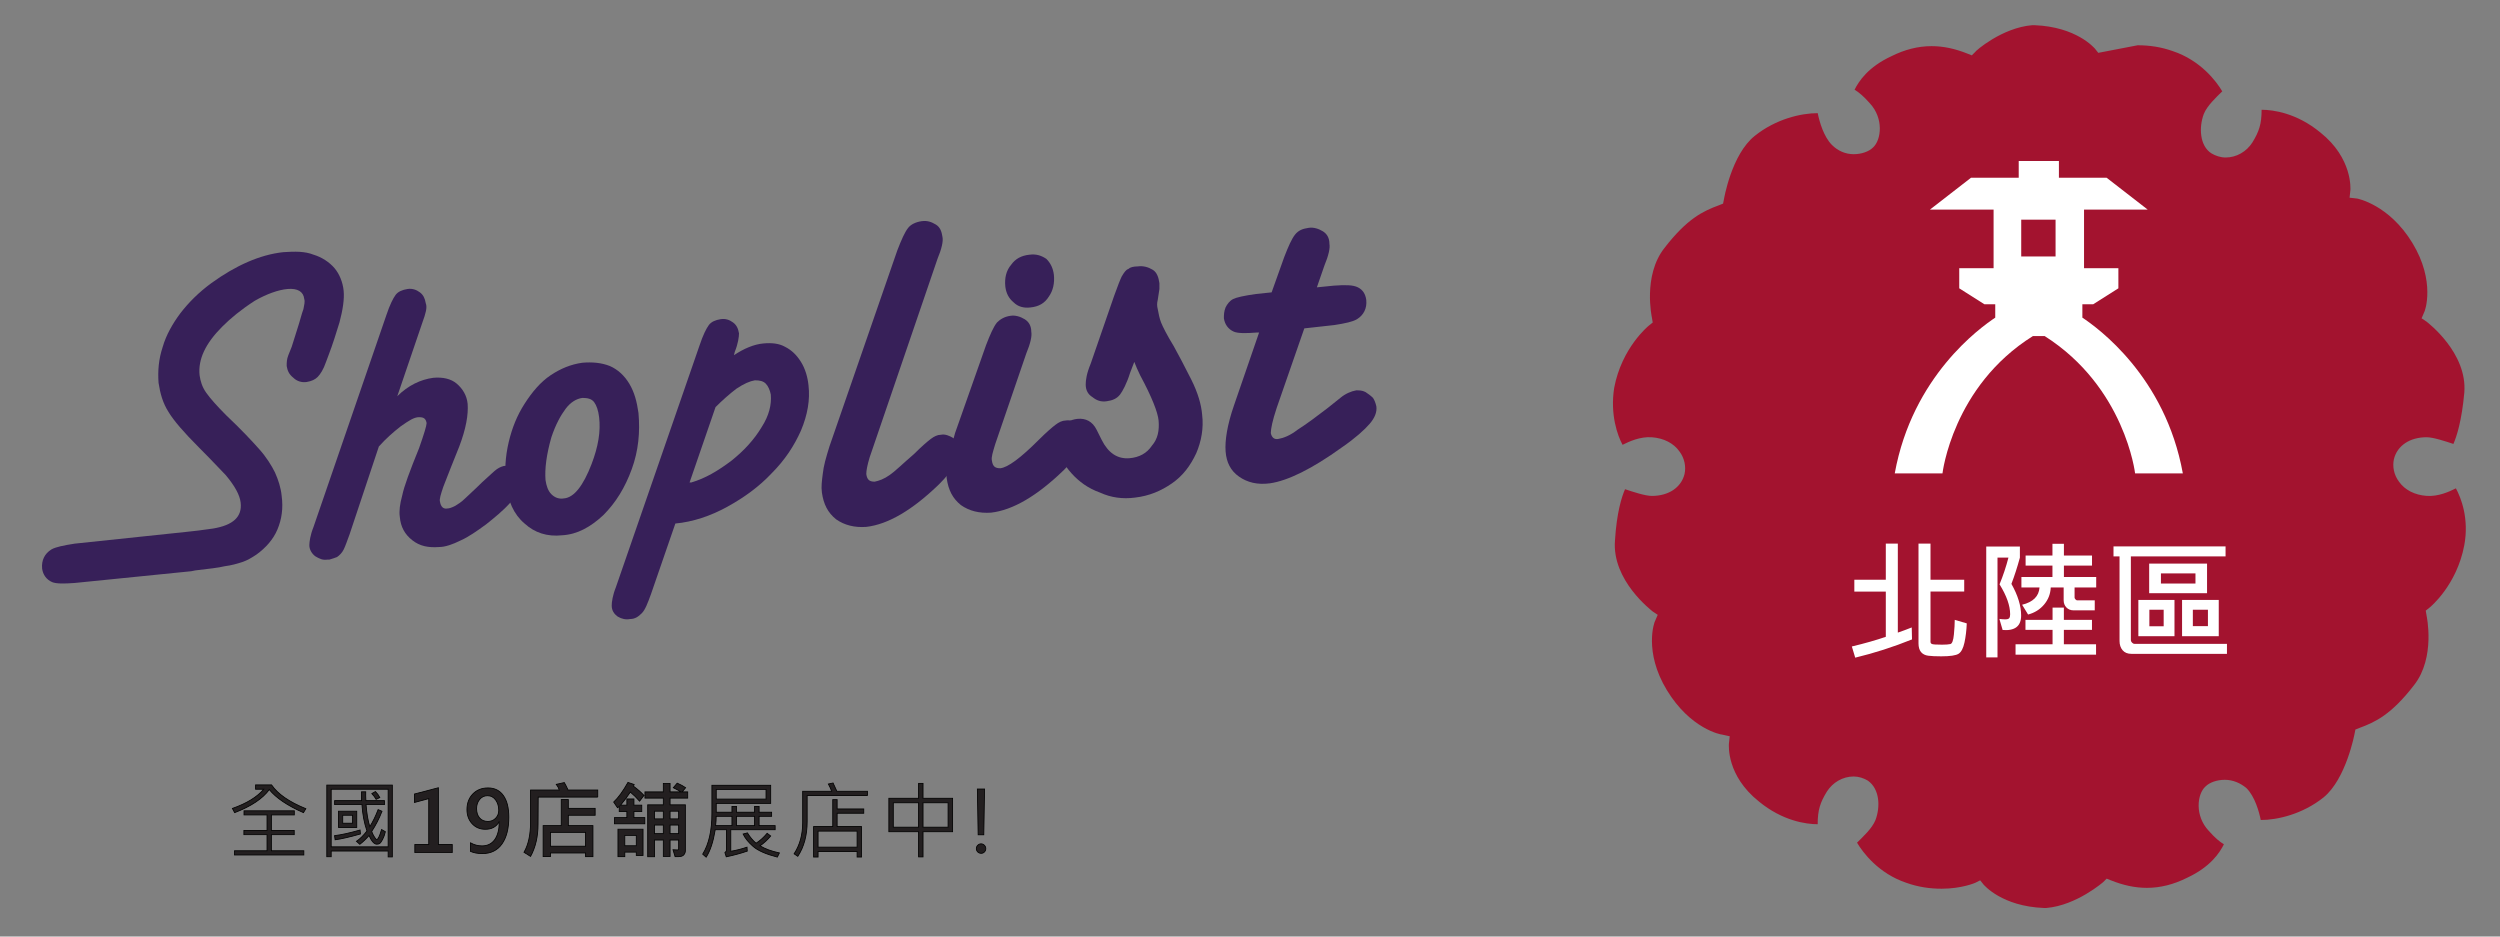 <?xml version="1.0" encoding="utf-8"?>
<!-- Generator: Adobe Illustrator 16.0.0, SVG Export Plug-In . SVG Version: 6.00 Build 0)  -->
<!DOCTYPE svg PUBLIC "-//W3C//DTD SVG 1.1//EN" "http://www.w3.org/Graphics/SVG/1.1/DTD/svg11.dtd">
<svg version="1.1" id="Layer_1" xmlns="http://www.w3.org/2000/svg" xmlns:xlink="http://www.w3.org/1999/xlink" x="0px" y="0px"
	 width="595.279px" height="223px" viewBox="0 0 595.279 223" enable-background="new 0 0 595.279 223" xml:space="preserve">
<rect x="0" y="0" width="595.279" height="223" fill="#808080" stroke="none"/>
<g id="XMLID_140_">
	<path id="XMLID_141_" fill="#372059" d="M17.816,129.443l26.523-2.793c1.795-0.197,3.787-0.396,6.382-0.797
		c4.786-0.797,6.979-2.793,6.581-6.183c-0.199-1.795-1.396-3.987-3.59-6.582c-0.997-0.996-2.991-3.19-6.383-6.583
		c-3.59-3.59-5.981-6.382-7.18-8.376c-1.396-2.193-1.994-4.387-2.394-6.979c-0.199-2.792,0-5.584,0.998-8.574
		c0.797-2.793,2.393-5.584,4.188-7.978c1.994-2.593,4.388-4.985,7.379-7.179c5.783-4.188,11.566-6.781,17.15-7.379
		c2.792-0.199,5.185-0.199,7.179,0.598c1.994,0.6,3.789,1.795,4.986,3.191c1.194,1.396,1.994,3.39,2.191,5.384
		c0.199,1.995-0.197,4.587-0.997,7.578c-0.798,2.593-1.596,5.185-2.593,7.778l-0.599,1.595c-0.6,1.795-1.396,2.991-1.994,3.59
		c-0.598,0.598-1.396,0.997-2.592,1.196c-1.197,0.199-2.396-0.199-3.191-0.997c-0.997-0.798-1.396-1.596-1.595-2.792
		c0-0.797,0-1.596,0.396-2.592l0.8-1.994l1.194-3.789c0.798-2.395,1.196-4.188,1.598-5.186c0.197-0.996,0.396-1.795,0.197-2.393
		c-0.197-1.795-1.596-2.594-3.986-2.393c-2.193,0.198-4.985,1.195-7.777,2.791c-3.391,2.194-5.783,4.188-7.778,6.184
		c-3.986,3.988-5.781,7.777-5.384,11.565c0.199,1.396,0.598,2.792,1.595,4.188s2.595,3.189,4.786,5.384
		c3.59,3.39,6.185,6.182,7.778,7.978c1.795,1.993,2.991,3.987,3.789,5.585c0.798,1.795,1.396,3.59,1.595,5.584
		c0.399,2.986,0,5.584-0.997,7.977c-0.997,2.395-2.792,4.389-4.983,5.982c-1.196,0.799-2.193,1.396-3.393,1.795
		c-1.196,0.396-2.592,0.799-4.188,0.998c-1.598,0.396-3.789,0.598-6.979,0.994l-0.997,0.197l-27.721,2.793
		c-2.592,0.199-4.387,0.199-5.384-0.195c-1.396-0.604-2.194-1.797-2.396-3.191c-0.199-1.992,0.601-3.59,2.194-4.586
		C13.231,130.242,15.225,129.844,17.816,129.443z"/>
	<path id="XMLID_143_" fill="#372059" d="M100.578,76.797l-5.981,17.549c2.593-2.592,5.584-3.988,8.573-4.387
		c2.194-0.199,4.188,0.2,5.586,1.396c1.396,1.197,2.394,2.792,2.593,4.786c0.199,2.593-0.398,5.983-1.994,10.171l-1.994,4.985
		l-1.795,4.587c-0.599,1.796-0.997,2.99-0.798,3.591c0.199,1.194,0.798,1.795,1.795,1.594c0.396,0,0.997-0.197,1.795-0.598
		c0.598-0.397,1.396-0.798,2.393-1.796c0.8-0.797,2.194-1.993,3.989-3.789c1.794-1.596,2.991-2.79,3.589-3.19
		c0.601-0.398,1.396-0.798,2.194-0.798c0.997,0,1.795,0.2,2.592,0.798c0.798,0.6,1.197,1.396,1.197,2.395
		c0.199,1.597-0.798,3.392-2.792,5.584c-1.795,1.994-3.789,3.591-5.783,5.185c-2.194,1.602-4.188,2.992-5.983,3.789
		c-1.992,0.998-3.787,1.602-5.185,1.602c-2.593,0.193-4.587-0.199-6.382-1.602c-1.795-1.396-2.792-3.188-2.991-5.584
		c-0.199-1.396,0-2.989,0.599-5.185c0.398-1.994,1.795-5.782,3.988-11.167c1.196-3.391,1.795-5.384,1.795-5.982
		c-0.2-0.997-0.599-1.396-1.795-1.396c-1.196,0-2.394,0.797-4.388,2.193c-1.795,1.396-3.59,2.991-5.187,4.786l-6.979,20.941
		c-0.598,1.597-0.997,2.791-1.396,3.59c-0.397,0.798-0.997,1.396-1.596,1.796c-0.598,0.198-0.997,0.397-1.795,0.599h-0.399
		c-1.194,0.198-1.992-0.198-2.989-0.8c-0.798-0.599-1.396-1.594-1.396-2.592c0-0.798,0.199-2.394,0.997-4.388l17.353-50.457
		c0.797-2.394,1.595-3.989,2.191-4.786c0.601-0.798,1.596-1.197,2.792-1.396c1.196-0.199,2.193,0.199,2.991,0.797
		c0.798,0.6,1.196,1.396,1.396,2.594C101.774,73.207,101.375,74.603,100.578,76.797z"/>
	<path id="XMLID_145_" fill="#372059" d="M120.521,115.285c-0.399-3.189-0.2-6.58,0.598-9.972c0.798-3.39,1.994-6.381,3.789-9.173
		c1.795-2.792,3.789-5.185,6.185-6.78c2.393-1.596,4.784-2.593,7.576-2.99c2.395-0.2,4.589,0,6.581,0.797
		c1.797,0.798,3.392,2.193,4.589,4.188c1.194,1.994,1.794,4.188,2.191,6.98c0.398,4.586,0,8.974-1.596,13.36
		c-1.596,4.389-3.789,7.979-6.78,10.969c-2.991,2.793-6.182,4.588-9.771,4.787c-3.592,0.396-6.581-0.602-8.977-2.794
		C122.316,122.465,120.919,119.271,120.521,115.285z M129.894,114.289c0.199,1.396,0.598,2.592,1.396,3.391
		c0.8,0.797,1.795,1.195,2.991,0.996c2.396-0.199,4.587-2.99,6.581-8.176c1.596-4.188,2.193-7.777,1.795-11.167
		c-0.199-1.596-0.599-2.792-1.196-3.59c-0.599-0.798-1.596-0.997-2.792-0.997c-1.396,0.199-2.792,0.997-3.986,2.593
		c-1.197,1.595-2.396,3.789-3.393,6.78C130.093,108.306,129.693,111.695,129.894,114.289z"/>
	<path id="XMLID_148_" fill="#372059" d="M174.963,83.777l-0.199,0.797c2.393-1.596,4.786-2.592,6.979-2.791
		c1.994-0.199,3.789,0,5.188,0.797c1.595,0.798,2.792,1.994,3.789,3.59c0.997,1.595,1.595,3.59,1.794,5.584
		c0.397,3.39-0.199,6.979-1.794,10.769c-1.598,3.589-3.789,6.979-6.98,10.17c-2.991,3.189-6.581,5.783-10.568,7.978
		c-3.987,2.195-8.178,3.59-12.363,3.988l-5.783,16.752c-0.798,2.192-1.396,3.789-2.193,4.588c-0.798,0.797-1.596,1.396-2.792,1.396
		c-0.997,0.198-1.994,0-2.989-0.599c-0.8-0.599-1.396-1.396-1.396-2.592c0-0.8,0.199-2.396,0.997-4.39l19.942-57.633
		c0.798-2.394,1.596-3.989,2.191-4.786c0.601-0.798,1.597-1.197,2.792-1.396c1.197-0.2,2.194,0.198,2.992,0.797
		c0.797,0.599,1.196,1.396,1.396,2.593C175.96,80.187,175.761,81.781,174.963,83.777z M170.376,96.938l-6.182,17.948h0.398
		c3.391-0.995,6.382-2.79,9.57-5.185c2.991-2.394,5.387-4.986,7.182-7.978c1.795-2.792,2.393-5.384,2.191-7.777
		c-0.197-0.997-0.599-1.994-1.194-2.593c-0.601-0.598-1.396-0.798-2.595-0.798c-1.194,0.2-2.593,0.798-4.388,1.995
		C173.767,93.748,171.972,95.343,170.376,96.938z"/>
	<path id="XMLID_151_" fill="#372059" d="M197.498,106.312l16.153-46.666c0.997-2.592,1.795-4.387,2.592-5.384
		c0.601-0.798,1.795-1.396,3.191-1.595c1.396-0.2,2.393,0.198,3.39,0.797c0.997,0.599,1.396,1.596,1.596,2.991
		c0.199,0.998-0.197,2.791-1.194,5.185l-16.153,47.264c-0.599,1.994-0.798,3.192-0.798,3.989c0.199,1.396,0.798,1.795,1.994,1.795
		c0.997-0.198,2.191-0.599,3.59-1.597c1.196-0.797,2.991-2.594,5.783-4.985c1.795-1.794,3.188-2.99,3.986-3.589
		c0.8-0.599,1.598-0.997,2.396-0.997c0.997-0.2,1.994,0.199,2.991,0.797c0.798,0.6,1.396,1.597,1.396,2.792
		c0.199,1.994-1.396,4.785-4.786,8.177c-6.381,6.185-12.165,9.571-17.35,10.172c-2.792,0.199-5.185-0.397-7.18-1.795
		c-1.994-1.597-2.991-3.591-3.392-6.384c-0.197-1.396,0-2.791,0.199-4.387C196.102,110.897,196.7,108.903,197.498,106.312z"/>
	<path id="XMLID_153_" fill="#372059" d="M227.411,103.121l7.379-20.939c0.997-2.593,1.795-4.387,2.595-5.385
		c0.798-0.797,1.795-1.396,3.188-1.596c1.196-0.198,2.396,0.199,3.393,0.799c0.995,0.598,1.595,1.595,1.595,2.99
		c0.2,0.998-0.199,2.793-1.196,5.186l-7.379,21.538c-0.598,1.994-0.997,3.19-0.798,3.989c0.2,1.396,0.798,1.794,1.995,1.794
		c1.794-0.199,4.786-2.394,9.173-6.78c1.795-1.795,3.191-2.991,3.988-3.589c0.798-0.6,1.596-0.998,2.394-0.998
		c0.997-0.199,1.994,0.2,2.991,0.798c0.798,0.599,1.396,1.596,1.396,2.792c0.199,1.994-1.396,4.786-4.784,8.176
		c-6.384,6.185-12.165,9.572-17.353,10.17c-2.792,0.199-5.185-0.396-7.179-1.795c-1.994-1.598-2.991-3.59-3.393-6.381
		c-0.197-1.396,0-2.792,0.399-4.586C226.215,107.309,226.814,105.313,227.411,103.121z M250.943,65.429
		c0.199,1.995-0.199,3.789-1.196,5.185c-0.997,1.597-2.394,2.394-4.388,2.594c-1.596,0.199-2.991-0.2-3.988-1.197
		c-1.194-0.997-1.795-2.193-1.994-3.789c-0.197-1.994,0.199-3.789,1.396-5.186c0.997-1.396,2.394-2.192,4.388-2.393
		c1.598-0.199,2.792,0.2,3.988,0.997C250.146,62.638,250.744,63.834,250.943,65.429z"/>
	<path id="XMLID_156_" fill="#372059" d="M270.088,86.17l-0.997,2.593c-0.8,2.592-1.795,4.387-2.395,5.185
		c-0.798,0.997-1.795,1.396-3.189,1.596c-1.396,0.199-2.395-0.2-3.392-0.997c-0.997-0.599-1.596-1.597-1.596-2.992
		c0-0.997,0.199-2.592,1.196-4.985l5.584-16.152c0.798-2.194,1.396-3.789,1.795-4.588c0.599-0.996,0.997-1.594,1.596-1.795
		c0.398-0.397,1.196-0.598,2.193-0.598c1.396-0.199,2.593,0.2,3.59,0.799c0.997,0.598,1.396,1.795,1.595,3.19
		c0,0.598,0,0.997,0,1.396l-0.396,2.592c-0.199,0.799-0.199,1.396,0,2.195c0.197,0.996,0.396,2.192,0.798,3.189
		c0.396,0.998,1.396,2.992,2.989,5.584c1.196,2.193,2.595,4.786,4.188,7.977c1.596,3.191,2.394,5.982,2.593,8.376
		c0.399,3.19-0.199,6.382-1.396,9.173c-1.396,2.991-3.191,5.385-5.783,7.18c-2.593,1.795-5.385,2.992-8.775,3.391
		c-2.989,0.398-5.781,0-8.375-1.195c-2.792-0.991-4.984-2.594-6.778-4.588c-1.795-1.989-2.992-4.186-3.191-6.577
		c-0.199-1.795,0.199-3.19,0.997-4.387c0.798-1.197,1.994-1.795,3.59-1.994c1.994-0.199,3.59,0.599,4.587,2.593l1.196,2.393
		c1.596,3.191,3.789,4.587,6.581,4.387c2.394-0.199,4.188-1.195,5.385-2.99c1.396-1.596,1.795-3.59,1.595-5.983
		c-0.197-1.994-1.595-5.583-4.387-10.77C270.886,88.164,270.487,87.167,270.088,86.17z"/>
	<path id="XMLID_158_" fill="#372059" d="M317.752,77.395l-7.181,0.797l-6.581,18.945c-0.995,2.991-1.396,4.986-1.396,5.983
		c0.199,0.997,0.8,1.595,1.796,1.396c1.195-0.2,2.793-0.798,4.588-2.194c2.191-1.396,4.586-3.19,7.18-5.185l2.99-2.393
		c1.195-0.997,2.594-1.596,3.789-1.795c0.797,0,1.396,0,2.192,0.398c0.601,0.399,1.196,0.798,1.795,1.396
		c0.396,0.598,0.599,1.196,0.8,1.993c0.197,1.396-0.398,2.792-1.598,4.188c-1.197,1.396-3.393,3.39-6.581,5.584
		c-7.182,5.185-12.963,7.977-17.149,8.576c-2.989,0.396-5.385-0.199-7.378-1.6c-1.993-1.396-2.99-3.387-3.188-5.979
		c-0.199-2.592,0.396-6.381,1.992-10.968l5.979-17.351h-0.598c-2.595,0.2-4.39,0.2-5.387-0.198
		c-1.396-0.599-2.191-1.795-2.394-3.191c0-0.797,0-1.596,0.396-2.592c0.398-0.799,0.997-1.596,1.797-1.994
		c0.797-0.399,2.592-0.799,5.384-1.197l3.789-0.398l2.989-8.375c0.997-2.594,1.797-4.389,2.595-5.385
		c0.798-0.998,1.795-1.396,3.189-1.596c1.193-0.199,2.395,0.199,3.392,0.798s1.596,1.595,1.596,2.991
		c0.199,0.997-0.198,2.792-1.194,5.186l-1.795,5.185l3.986-0.399c2.792-0.199,4.587-0.199,5.783,0.399
		c1.193,0.598,1.795,1.595,1.993,2.991c0.198,1.994-0.601,3.59-2.192,4.586C322.138,76.597,320.343,76.996,317.752,77.395z"/>
</g>
<path id="XMLID_30_" fill="#A3132F" d="M499.627,12.582l-0.798-0.997C498.63,11.386,494.439,6.4,484.471,6h-0.599
	c-7.181,0.6-13.563,6.183-13.563,6.383l-0.799,0.797l-0.996-0.398c-2.989-1.197-5.781-1.795-8.573-1.795
	c-3.188,0-6.384,0.797-9.572,2.394c-5.584,2.592-7.775,5.981-8.772,7.977c0.997,0.599,2.192,1.595,3.59,3.19
	c3.393,3.59,2.793,8.775,0.8,10.57c-0.997,0.996-2.792,1.595-4.587,1.595c-1.994,0-3.789-0.798-5.188-2.194
	c-1.994-1.994-2.991-5.583-3.393-7.578c-3.986,0-9.974,1.396-14.956,5.385c-5.584,4.388-7.379,15.156-7.379,15.156l-0.199,0.997
	l-0.996,0.399c-3.788,1.396-7.577,3.189-12.964,10.17c-5.188,6.581-2.989,16.552-2.989,16.552l0.197,1.196l-0.997,0.798
	c0,0-6.384,5.185-8.179,14.757c-0.996,6.382,0.8,11.367,1.994,13.562c1.596-0.799,4.188-1.995,6.979-1.796
	c2.791,0.199,5.186,1.396,6.579,3.391c1.196,1.595,1.597,3.59,1.196,5.385c-0.8,3.19-3.789,5.188-7.775,5.188l0,0
	c-1.599,0-4.589-0.998-6.384-1.598c-0.799,1.795-1.992,5.584-2.396,12.164c-0.798,9.571,8.774,16.752,8.976,16.951l1.197,0.799
	l-0.601,1.396c-0.2,0.2-2.792,7.379,2.792,16.553c5.583,9.176,12.763,10.57,13.161,10.57l1.795,0.396l-0.199,1.795
	c0,0.397-0.599,7.578,7.182,13.762c5.584,4.588,11.168,5.385,13.959,5.385c0-3.393,0.602-5.188,2.192-7.775
	c1.396-2.188,3.789-3.592,6.382-3.592c1.196,0,2.396,0.398,3.393,0.998c2.792,1.994,2.989,6.184,1.796,9.371
	c-0.799,1.996-2.99,3.99-4.391,5.387c1.396,2.396,5.188,7.379,11.771,9.57c2.792,0.998,5.583,1.396,8.375,1.396
	c4.784,0,7.979-1.396,7.979-1.396l1.195-0.6l0.798,0.998c0.199,0.199,4.391,5.186,14.358,5.584h0.599
	c7.181-0.6,13.563-6.185,13.563-6.185l0.8-0.797l0.996,0.396c2.989,1.197,5.782,1.795,8.574,1.795c3.188,0,6.383-0.797,9.569-2.394
	c5.584-2.594,7.777-5.981,8.774-7.978c-0.997-0.6-2.193-1.596-3.592-3.19c-3.392-3.59-2.792-8.774-0.798-10.569
	c0.996-0.996,2.791-1.597,4.587-1.597c1.992,0,3.788,0.8,5.188,1.994c1.994,1.996,2.991,5.584,3.391,7.578
	c3.988,0,9.976-1.396,14.957-5.384c5.387-4.389,7.38-15.155,7.38-15.155l0.197-0.998l0.997-0.397
	c3.789-1.396,7.578-3.188,12.964-10.17c5.187-6.582,2.99-16.554,2.99-16.554l-0.198-1.196l0.997-0.797c0,0,6.382-5.188,8.176-14.759
	c1.197-6.381-0.797-11.366-1.992-13.562c-1.597,0.797-4.188,1.994-6.979,1.795c-2.791-0.198-5.185-1.396-6.581-3.391
	c-1.193-1.598-1.596-3.591-1.193-5.386c0.798-3.191,3.788-5.186,7.774-5.186l0,0c1.598,0,4.587,0.997,6.383,1.596
	c0.799-1.795,1.993-5.584,2.593-12.165c0.799-9.573-8.771-16.752-8.976-16.951l-1.194-0.799l0.601-1.396
	c0.198-0.198,2.792-7.378-2.792-16.552c-5.583-9.174-13.161-10.57-13.161-10.57l-1.795-0.199l0.197-1.795
	c0-0.199,0.6-7.578-7.182-13.76c-5.584-4.587-11.167-5.384-13.959-5.384l0,0c0,3.39-0.6,5.185-2.191,7.776
	c-1.396,2.194-3.788,3.591-6.382,3.591c-1.195,0-2.396-0.399-3.394-0.998c-2.792-1.794-2.99-6.183-1.795-9.373
	c0.798-1.994,2.991-3.989,4.389-5.386c-1.396-2.393-5.187-7.377-11.768-9.571c-2.792-0.997-5.583-1.396-8.376-1.396"/>
<g id="XMLID_11_">
	<g id="XMLID_59_">
		<path id="XMLID_60_" fill="#FFFFFF" d="M495.837,75.632v-3.19h2.592l5.983-3.789v-4.787h-8.179v-13.96h15.154l-9.771-7.578
			h-11.365V38.34h-9.571v3.988h-11.366l-9.771,7.578h15.153v13.959h-8.177v4.787l5.98,3.789h2.593v3.19
			c-3.59,2.394-19.742,13.959-23.931,37.092h11.365c0,0,2.395-20.739,21.537-32.707h2.791
			c19.146,12.165,21.537,32.707,21.537,32.707h11.366C515.581,89.592,499.425,78.025,495.837,75.632z M481.277,52.3h8.179v8.774
			h-8.179V52.3z"/>
	</g>
</g>
<g>
	<g>
		<path fill="#FFFFFF" d="M455.271,152.252c-4.452,1.797-8.962,3.246-13.522,4.346l-0.804-2.664c3.12-0.748,5.813-1.516,8.087-2.303
			v-10.77h-7.495v-2.814h7.495v-8.617h2.862v21.201c0.866-0.291,1.975-0.701,3.313-1.229L455.271,152.252z M468.311,148.436
			c-0.069,1.676-0.253,3.194-0.546,4.561c-0.293,1.359-0.758,2.252-1.394,2.666c-0.637,0.411-2.021,0.617-4.149,0.617
			c-1.32,0-2.354-0.049-3.09-0.146c-0.733-0.096-1.308-0.385-1.711-0.868c-0.401-0.485-0.604-1.183-0.604-2.091V129.43h2.859v8.616
			h8.026v2.813h-8.026v11.979c0,0.229,0.113,0.398,0.343,0.506c0.229,0.107,1.03,0.16,2.415,0.16c0.89,0,1.546-0.049,1.97-0.146
			c0.425-0.099,0.704-0.853,0.841-2.267c0.137-1.411,0.204-2.577,0.204-3.498L468.311,148.436z"/>
		<path fill="#FFFFFF" d="M478.941,139.029c1.545,2.736,2.314,5.25,2.314,7.541c0,2.522-1.469,3.674-4.406,3.438l-0.771-2.637
			c0.534,0.067,0.993,0.104,1.378,0.104c0.484,0,0.803-0.093,0.954-0.277c0.149-0.188,0.228-0.492,0.228-0.916
			c0-2.063-0.843-4.441-2.526-7.146c0.855-2.08,1.563-4.201,2.12-6.361h-2.604v23.765h-2.682v-26.396h8.013v2.635
			C480.35,135.025,479.678,137.111,478.941,139.029z M499.097,155.886h-19.172v-2.483h8.813v-3.422h-6.45v-2.377h6.45v-2.924h2.694
			v2.924h6.692v2.377h-6.692v3.422h7.661L499.097,155.886L499.097,155.886z M499.128,139.879h-5.147v2.424
			c0,0.121,0.069,0.26,0.214,0.416c0.143,0.156,0.274,0.234,0.407,0.234h4.182v2.379h-5.015c-0.718,0-1.295-0.229-1.732-0.686
			c-0.438-0.453-0.657-1.031-0.657-1.738v-3.029h-3.074c-0.068,1.557-0.603,2.916-1.591,4.082c-0.989,1.166-2.256,1.957-3.802,2.369
			l-1.424-2.332c2.613-0.639,3.998-2.012,4.146-4.119h-4.313v-2.482h7.391v-2.727h-6.392v-2.395h6.392v-2.785h2.729v2.785h6.691
			v2.395h-6.691v2.727h7.69L499.128,139.879L499.128,139.879z"/>
		<path fill="#FFFFFF" d="M530.262,155.688h-22.761c-0.897,0-1.594-0.285-2.082-0.854c-0.49-0.57-0.733-1.313-0.733-2.22v-20.128
			h-1.438v-2.377h26.684v2.377h-22.55v19.945c0,0.2,0.095,0.397,0.28,0.59c0.188,0.19,0.381,0.287,0.583,0.287h22.019
			L530.262,155.688L530.262,155.688z M517.77,151.479h-8.603v-8.631h8.603V151.479z M525.523,141.242h-13.781v-7.041h13.781V141.242
			z M515.195,149.117v-3.938h-3.406v3.938H515.195z M522.767,138.938v-2.403h-8.224v2.403H522.767z M528.31,151.479h-8.736v-8.631
			h8.736V151.479z M525.735,149.088v-3.908h-3.592v3.908H525.735z"/>
	</g>
</g>
<g>
	<path fill="#231F20" stroke="#010101" stroke-width="0.2" stroke-miterlimit="10" d="M72.821,192.561l-0.566,0.938
		c-3.815-1.68-6.527-3.513-8.135-5.498c-1.582,2.161-4.33,3.994-8.242,5.498l-0.537-0.996c3.424-1.211,5.912-2.737,7.461-4.58
		h-1.943v-1.025h3.799C66.128,189.058,68.85,190.946,72.821,192.561z M72.343,203.576H55.839v-0.996h7.744v-3.838h-5.508v-1.006
		h5.508v-3.701h-5.479v-0.977h11.973v0.977h-5.459v3.701h5.439v1.006h-5.439v3.838h7.725V203.576z"/>
	<path fill="#231F20" stroke="#010101" stroke-width="0.2" stroke-miterlimit="10" d="M93.42,204.035h-0.996v-1.396H78.86v1.357
		h-1.045v-17.061H93.42V204.035z M92.424,201.643v-13.721H78.86v13.721H92.424z M85.823,198.576
		c-2.52,0.723-4.528,1.185-6.025,1.387l-0.137-0.986c1.602-0.188,3.626-0.635,6.074-1.338L85.823,198.576z M91.76,198.039
		c-0.169,0.703-0.391,1.313-0.664,1.831s-0.497,0.837-0.669,0.957s-0.409,0.181-0.708,0.181c-0.612,0-1.23-0.69-1.855-2.07
		c-0.67,0.794-1.4,1.494-2.188,2.1l-0.801-0.713c0.84-0.554,1.673-1.374,2.5-2.461c-0.651-1.882-1.048-3.975-1.191-6.279H79.68
		v-0.947h6.416c-0.033-0.625-0.039-1.325-0.02-2.1h1.006c-0.02,0.573-0.006,1.272,0.039,2.1h4.414v0.947h-4.375
		c0.163,2.155,0.462,3.906,0.898,5.254c0.729-1.159,1.39-2.513,1.982-4.063l0.918,0.4c-0.67,1.719-1.491,3.32-2.461,4.805
		c0.221,0.566,0.453,1.028,0.693,1.387s0.41,0.537,0.508,0.537c0.313,0,0.7-0.794,1.162-2.383L91.76,198.039z M84.944,197.023
		h-4.346v-3.867h4.346V197.023z M83.938,196.018v-1.895h-2.334v1.895H83.938z M90.442,189.904l-0.879,0.42
		c-0.273-0.476-0.615-0.931-1.025-1.367l0.859-0.479C89.833,188.921,90.182,189.396,90.442,189.904z"/>
	<path fill="#231F20" stroke="#010101" stroke-width="0.2" stroke-miterlimit="10" d="M107.682,203h-8.906v-1.914h3.311v-10.928
		l-3.398,0.918v-2.012l5.693-1.494v13.516h3.301V203z"/>
	<path fill="#231F20" stroke="#010101" stroke-width="0.2" stroke-miterlimit="10" d="M112.021,200.676
		c0.84,0.495,1.754,0.742,2.744,0.742c1.322,0,2.337-0.501,3.047-1.504s1.064-2.409,1.064-4.219c-0.02,0-0.036-0.003-0.049-0.01
		c-0.658,1.185-1.745,1.777-3.262,1.777c-1.283,0-2.333-0.446-3.149-1.338s-1.226-2.009-1.226-3.35c0-1.511,0.464-2.747,1.392-3.711
		s2.137-1.445,3.628-1.445c1.569,0,2.785,0.605,3.647,1.816s1.294,2.93,1.294,5.156c0,2.708-0.543,4.829-1.631,6.362
		s-2.643,2.3-4.668,2.3c-1.087,0-2.031-0.176-2.832-0.527V200.676z M113.477,192.521c0,0.938,0.239,1.685,0.718,2.241
		s1.141,0.835,1.987,0.835c0.736,0,1.349-0.254,1.841-0.762s0.737-1.13,0.737-1.865c0-0.97-0.243-1.797-0.728-2.48
		s-1.138-1.025-1.958-1.025c-0.762,0-1.385,0.296-1.87,0.889S113.477,191.669,113.477,192.521z"/>
	<path fill="#231F20" stroke="#010101" stroke-width="0.2" stroke-miterlimit="10" d="M142.328,189.797h-14.18l-0.039,6.484
		c0,2.917-0.592,5.462-1.777,7.637l-1.563-0.977c1.042-1.79,1.563-4.206,1.563-7.246v-7.578h6.855
		c-0.143-0.449-0.384-0.901-0.723-1.357l1.904-0.42c0.234,0.391,0.534,0.983,0.898,1.777h7.061V189.797z M141.712,194.123h-6.387
		v2.461h5.859v7.393h-1.758v-0.879h-8.359v0.859h-1.738v-7.373h4.316v-6.201h1.68v2.1h6.387V194.123z M139.427,201.496v-3.301
		h-8.359v3.301H139.427z"/>
	<path fill="#231F20" stroke="#010101" stroke-width="0.2" stroke-miterlimit="10" d="M153.532,196.145h-7.227v-1.465h2.959v-1.455
		h-1.816v-1.201c-0.163,0.156-0.296,0.261-0.4,0.313l-0.918-1.357c1.087-1.022,2.22-2.581,3.398-4.678l1.475,0.498l-0.176,0.4
		c1.035,0.762,1.869,1.494,2.5,2.197l-1.035,1.367c-0.716-0.827-1.452-1.55-2.207-2.168c-0.749,1.14-1.527,2.181-2.334,3.125h1.514
		v-1.484h1.68v1.484h1.865v1.504h-1.865v1.455h2.588V196.145z M153.112,203.684h-1.602v-0.781h-2.744v1.074h-1.621v-6.533h5.967
		V203.684z M151.511,201.379v-2.461h-2.744v2.461H151.511z M163.747,190.041h-4.199v1.602h3.643v10.938
		c0,0.345-0.124,0.664-0.371,0.957s-0.67,0.439-1.27,0.439h-0.801l-0.498-1.641c0.397,0.032,0.736,0.049,1.016,0.049
		c0.215,0,0.322-0.101,0.322-0.303v-2.061h-2.041v3.916h-1.602v-3.916h-2.1v3.975h-1.621v-12.354h3.721v-1.602h-4.375v-1.484h4.375
		v-2.021h1.602v2.021h2.617c-0.521-0.319-1.133-0.651-1.836-0.996l0.918-1.084c0.807,0.352,1.475,0.713,2.002,1.084l-0.82,0.996
		h1.318V190.041z M157.946,194.982v-1.826h-2.1v1.826H157.946z M157.946,198.498v-2.041h-2.1v2.041H157.946z M161.589,194.982
		v-1.826h-2.041v1.826H161.589z M161.589,198.498v-2.041h-2.041v2.041H161.589z"/>
	<path fill="#231F20" stroke="#010101" stroke-width="0.2" stroke-miterlimit="10" d="M184.571,197.561h-10.566v5.137
		c1.27-0.208,2.559-0.534,3.867-0.977l0.059,0.938c-1.582,0.54-3.249,0.993-5,1.357l-0.322-0.996
		c0.241-0.188,0.361-0.381,0.361-0.576v-4.883h-2.666c-0.475,2.871-1.195,5.052-2.158,6.543l-0.82-0.723
		c1.458-2.376,2.188-5.596,2.188-9.658v-6.738h13.994v4.316h-12.959v2.1h3.74v-1.377h1.084v1.377h4.297v-1.377h1.084v1.377h2.979
		v0.977h-2.979v2.207h3.818V197.561z M174.288,196.584v-2.207h-3.76c0,0.71-0.045,1.445-0.137,2.207H174.288z M182.403,190.275
		v-2.295h-11.855v2.295H182.403z M179.668,196.584v-2.207h-4.297v2.207H179.668z M185.586,203.098l-0.498,0.986
		c-2.682-0.696-4.588-1.533-5.718-2.51s-1.938-1.97-2.427-2.979l1.025-0.273c0.619,1.016,1.305,1.836,2.061,2.461
		c0.957-0.605,1.836-1.394,2.637-2.363l0.84,0.645c-0.749,0.905-1.595,1.683-2.539,2.334
		C182.133,202.114,183.672,202.681,185.586,203.098z"/>
	<path fill="#231F20" stroke="#010101" stroke-width="0.2" stroke-miterlimit="10" d="M206.547,189.436h-14.355v6.162
		c0,3.281-0.742,6.048-2.227,8.301l-0.879-0.596c1.361-2.083,2.041-4.558,2.041-7.422v-7.461h6.904
		c-0.176-0.534-0.436-1.113-0.781-1.738l1.113-0.244c0.287,0.579,0.589,1.24,0.908,1.982h7.275V189.436z M205.668,193.645h-6.338
		v3.174h5.801v7.246h-1.045v-1.309h-9.297v1.309h-1.064v-7.246h4.561v-6.416h1.045v2.217h6.338V193.645z M204.086,201.721v-3.818
		h-9.297v3.818H204.086z"/>
	<path fill="#231F20" stroke="#010101" stroke-width="0.2" stroke-miterlimit="10" d="M226.824,198.039h-7.041v5.996h-1.055v-5.996
		h-7.08v-7.959h7.08v-3.545h1.055v3.545h7.041V198.039z M218.729,196.965v-5.82h-6.025v5.82H218.729z M225.75,196.965v-5.82h-5.967
		v5.82H225.75z"/>
	<path fill="#231F20" stroke="#010101" stroke-width="0.2" stroke-miterlimit="10" d="M232.481,202.072
		c0-0.319,0.112-0.589,0.337-0.811s0.486-0.332,0.786-0.332c0.293,0,0.554,0.11,0.781,0.332s0.342,0.491,0.342,0.811
		c0,0.3-0.107,0.56-0.322,0.781s-0.466,0.332-0.752,0.332c-0.345,0-0.627-0.11-0.845-0.332S232.481,202.372,232.481,202.072z
		 M234.435,187.873l-0.186,10.898h-1.338l-0.186-10.898H234.435z"/>
</g>
</svg>
